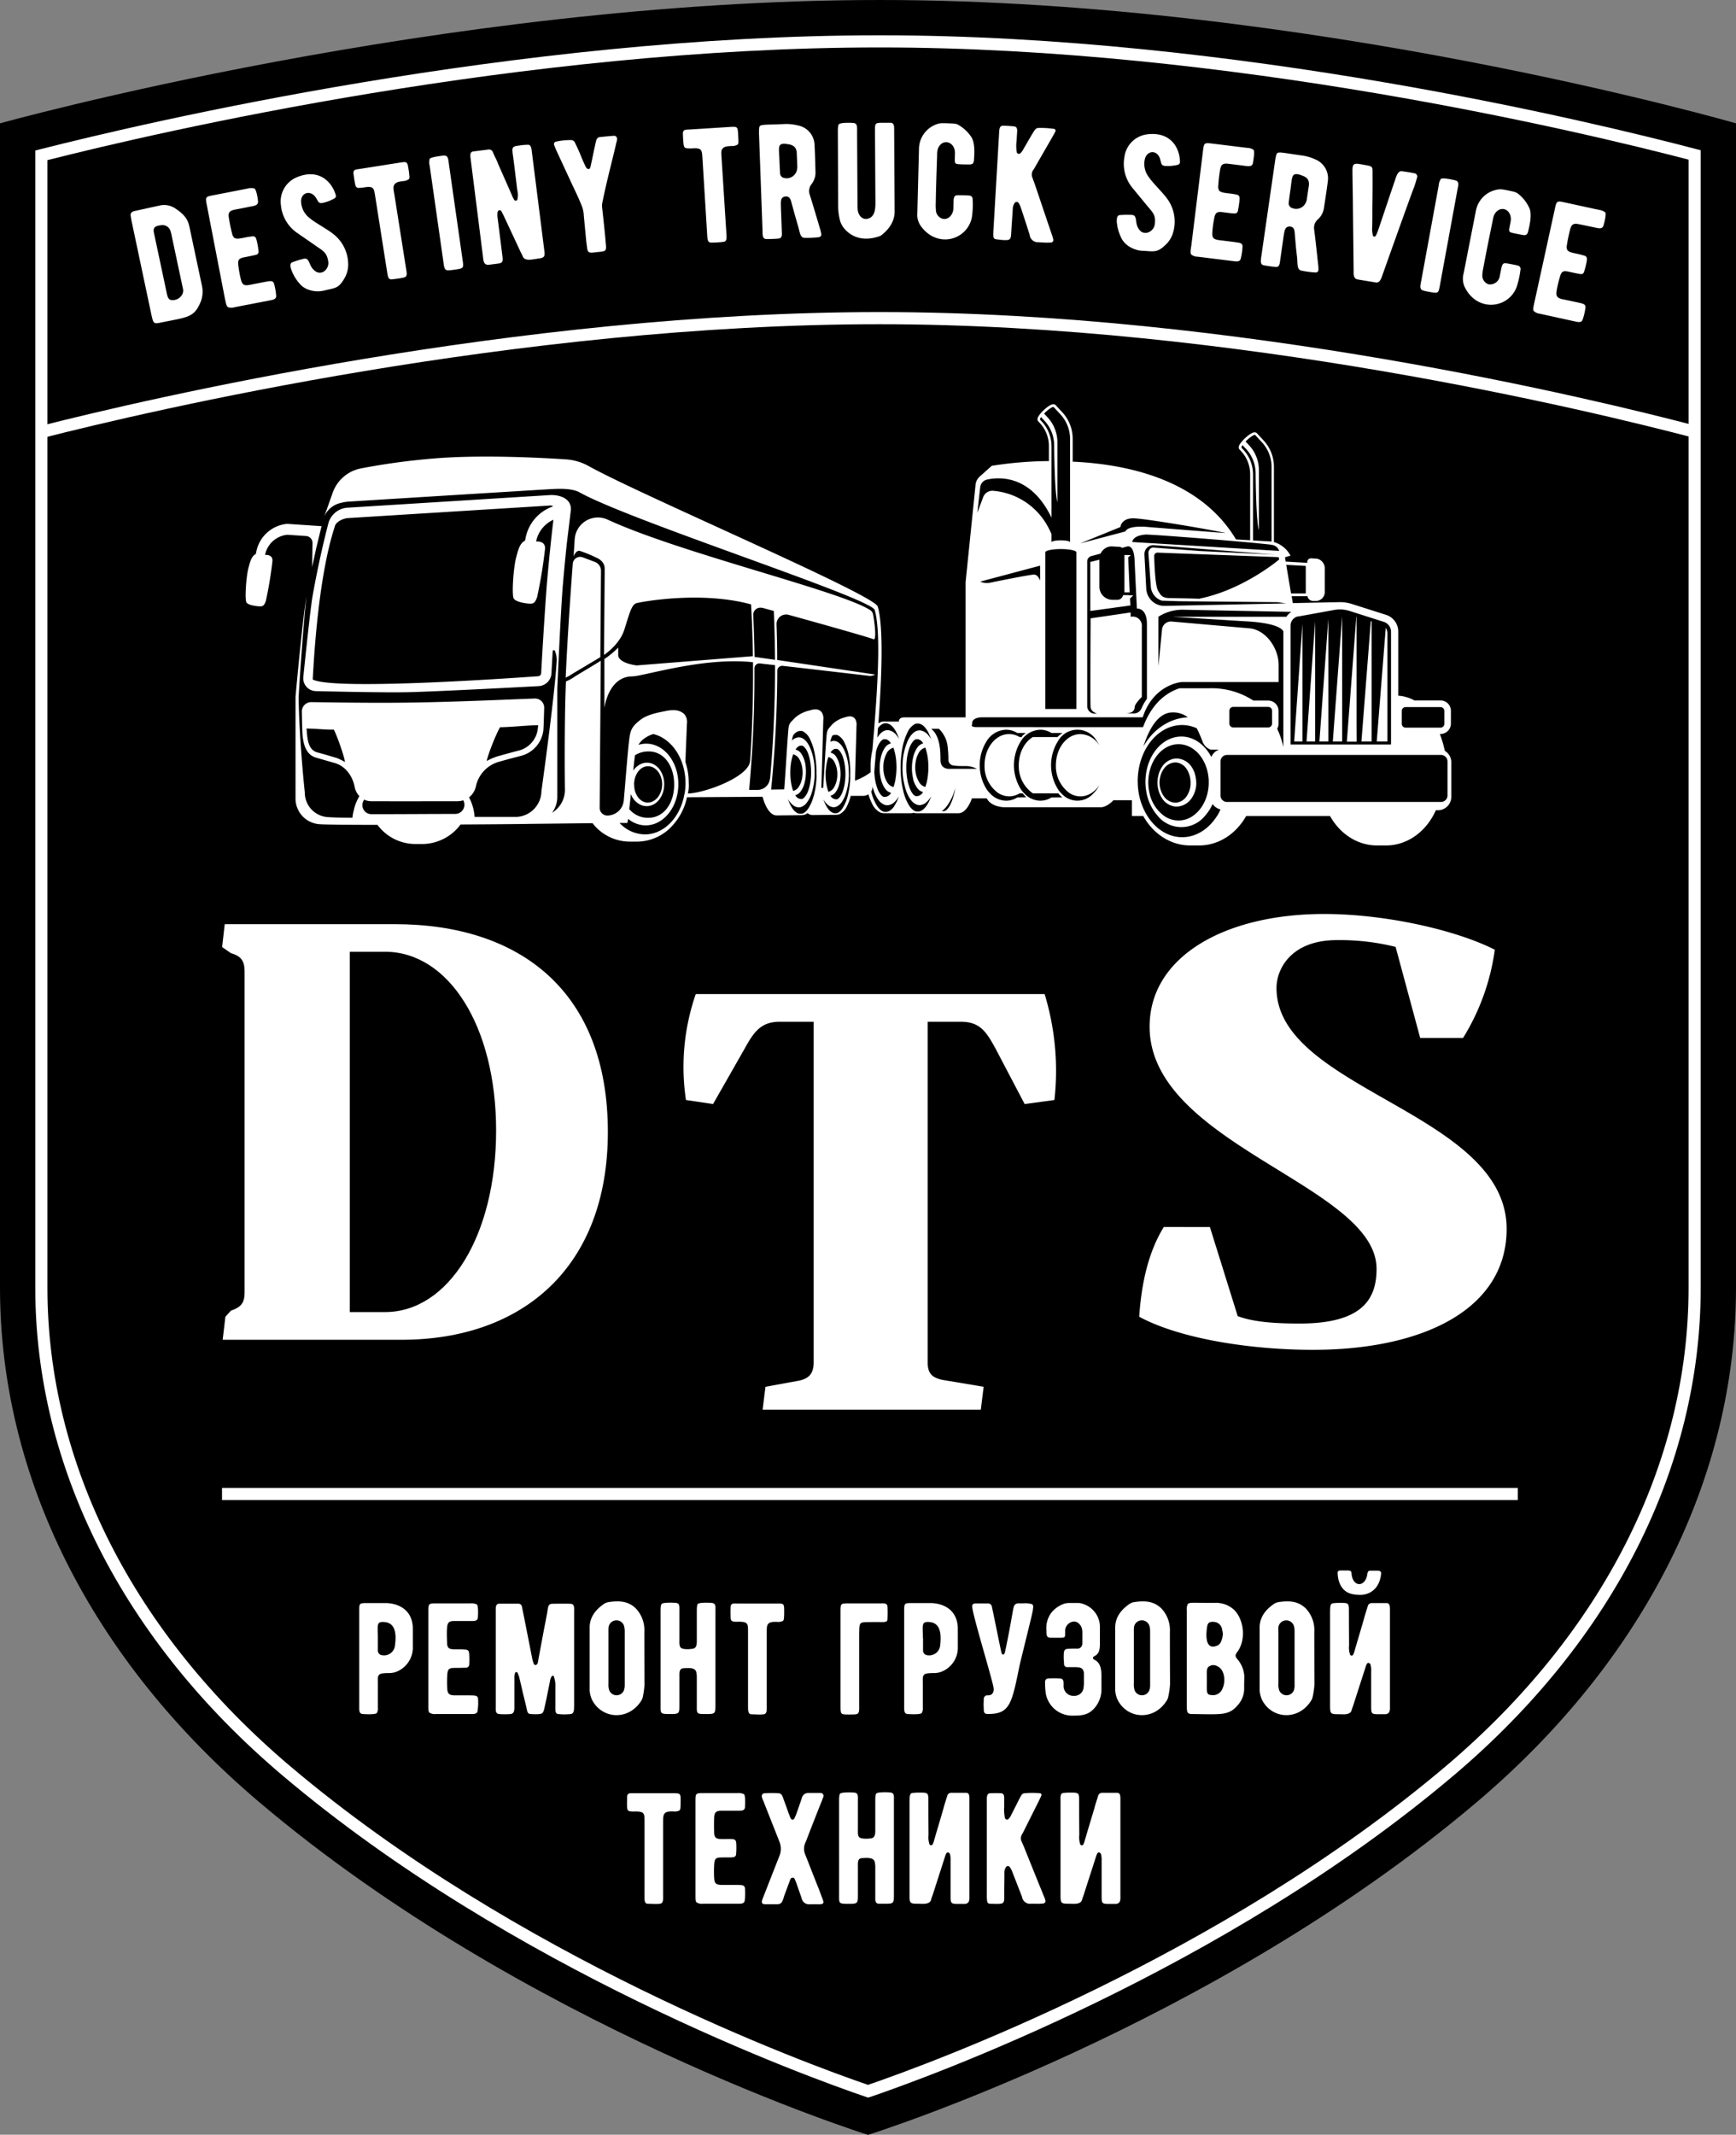 <svg id="Слой_1" data-name="Слой 1" xmlns="http://www.w3.org/2000/svg" viewBox="0 0 531.46 653.19"><rect x="0" y="0" width="531.46" height="653.19" fill="#808080" stroke="none"/><defs><style>.cls-1{fill:#fff;}</style></defs><path d="M0,37.74V394c0,57.72,27.81,113.75,79.35,157.41,81.56,69.09,186.38,101.82,186.38,101.82h0s104.82-32.73,186.38-101.82c51.54-43.66,79.35-99.69,79.35-157.41V37.74S401,0,269.42,0C135.34,0,0,37.74,0,37.74Z"/><path class="cls-1" d="M265.73,641.82l-.6-.2C247.67,635.68,157,603,86.33,543.13,37.62,501.87,10.8,448.89,10.8,394V46.06l1.4-.36c32.21-8.19,145.93-34.9,257.06-34.9h.16c109,0,218.8,26.66,249.86,34.82l1.38.36V394c0,54.93-26.82,107.91-75.53,149.17-70.67,59.87-161.34,92.54-178.8,98.49ZM14.52,49V394c0,53.82,26.36,105.78,74.21,146.33,69.41,58.79,158.28,91.18,177,97.6,18.73-6.42,107.6-38.82,177-97.6,47.85-40.55,74.21-92.51,74.21-146.33V48.85c-32.71-8.53-140.52-34.31-247.52-34.33h-.16C160.11,14.52,48.4,40.4,14.52,49Z"/><path class="cls-1" d="M13.12,134l-.92-3.61c32.21-8.19,145.93-34.9,257.06-34.9h.16c109,0,218.8,26.66,249.86,34.82l-.95,3.6c-31-8.14-140.35-34.68-248.91-34.7h-.16C158.56,99.18,45.22,125.81,13.12,134Z"/><path class="cls-1" d="M58,69.42l3.8,17.9a8.59,8.59,0,0,1-.29,4.85c-2.1,5.24-4.13,4.81-13,6.68l-.2,0a1.44,1.44,0,0,1-1-.08c-.48-.31-.6-.9-1-2.65L40.29,67.67c-.15-.73-.23-1.33-.31-1.72-.1-1.2,1-1.33,1.92-1.53,4.52-1,6.82-1.5,6.92-1.52a6.11,6.11,0,0,1,4.88.9C56.61,65.74,57.53,67.22,58,69.42Zm-5.42,2.83a8.46,8.46,0,0,0-.32-1.31,2.57,2.57,0,0,0-3.13-2c-1.88.25-2.38.81-1.94,2.61L51,89.46c.25,1.17.41,2.16,1.42,2.35,2,.29,4-1.46,3.61-3.37Z"/><path class="cls-1" d="M84.54,90.42c.13,1.2-1.06,1.33-2.09,1.53L71.83,94a3.19,3.19,0,0,1-2,0c-.52-.31-.6-1-1-2.76L63.32,62.75c-.48-2.45-.45-2.56,1.95-3l10.58-2.06a3.74,3.74,0,0,1,2.07,0c.53.35,1,2.81,1.07,3.95s-.91,1.3-2.33,1.57l-4.85.95c-1.61.36-2,.93-1.75,2.47s.58,3.29,1,4.84a2.27,2.27,0,0,0,.71,1.33c.69.42,1.76.17,3.28-.13a16.48,16.48,0,0,1,1.72-.28c1.18-.23,1.54,0,1.81,1.22a21.75,21.75,0,0,1,.55,3.09,1,1,0,0,1-.86,1.29c-.73.19-1.85.41-3.27.69-1.86.36-2.31.7-2,2.82a34.65,34.65,0,0,0,.74,4c.4,1.55.93,2,2.56,1.69l4.79-.93c1.48-.24,2.43-.57,2.8.52A19,19,0,0,1,84.54,90.42Z"/><path class="cls-1" d="M106.59,80.66a8.27,8.27,0,0,1-1.21,4.61c-1.75,3-2.75,2.82-6,3.6a8.44,8.44,0,0,1-5.06-.27,6.46,6.46,0,0,1-2.16-1.34,13.37,13.37,0,0,1-3-4.79c-.23-.72-.59-1.92.41-2.25a31.65,31.65,0,0,1,3.22-1c1-.22,1.37,0,1.85,1,0,.1.15.28.26.61a5.71,5.71,0,0,0,.73,1.29c1,1.24,2.11,1.61,3.28,1.1A3.14,3.14,0,0,0,100.49,80c-.46-2.91-1.57-3.17-4.58-5.32l-5.19-3.59A11.58,11.58,0,0,1,86,62.77a8,8,0,0,1,4.55-8.39c6.89-3.09,11,1.15,12.2,5.19a.88.88,0,0,1-.45,1.19,12.13,12.13,0,0,1-3.66,1.35,1.12,1.12,0,0,1-1.31-.58l-.72-1.19C94.94,58,92,59,92.18,61.83a6.64,6.64,0,0,0,2.75,5c1.15,1.06,5.53,3.48,7,4.69A11.84,11.84,0,0,1,106.59,80.66Z"/><path class="cls-1" d="M125.31,53.77a1.62,1.62,0,0,1-.09,1,3.24,3.24,0,0,1-1.92.65c-1,.16-2,.27-2.52,1s-.33,1.47,0,3.39l3.46,21.92c.28,1.77.61,2.88-.56,3.17s-2.5.44-3.7.58-1.27-1.06-1.51-2.54l-3.58-22.71c-.26-1.67-.36-2.31-.88-2.73s-1.57-.31-2.55-.16a5.89,5.89,0,0,1-1.14.13c-1,.11-1.38-.08-1.58-1.06s-.39-2.16-.52-3.3a1.25,1.25,0,0,1,.16-.88c.34-.41,1-.41,2.08-.59l11.82-1.86c2.32-.36,2.41-.38,2.78,1.94A20.05,20.05,0,0,1,125.31,53.77Z"/><path class="cls-1" d="M139.45,82.47a21.35,21.35,0,0,1-2.13.25c-1.34.1-1.37-1.16-1.57-2.54l-4.2-29.42a4.24,4.24,0,0,1,0-2.17c.43-.56,3.4-.88,4.35-1,1.35,0,1.31,1.07,1.55,2.75l4.17,29.22C142,82.06,141.87,82.13,139.45,82.47Z"/><path class="cls-1" d="M164.17,79.21c-1.19.15-3.42.78-4.11-.69a4,4,0,0,0-.34-.76l-.34-.66c-3.51-7.55-5.23-11.15-5.09-10.92l-.8-1.56c-.38-.55-1-.32-1.17.3a7,7,0,0,0,.07,2.15l1.35,10.74c.34,2.67.29,2.68-2.48,3l-1.73.22c-1.56,0-1.52-1.26-1.72-2.85l-3.65-28.94c-.19-1.53-.44-2.7.69-2.9l4.7-.59a1.28,1.28,0,0,1,1.37.88c.14.34.42,1,.83,1.81s.62,1.38.78,1.81c1.12,2.52,3.72,8.38,4.44,10.09a7.09,7.09,0,0,0,.39.71.56.56,0,0,0,1.08-.24,6.93,6.93,0,0,0-.1-2.75C157.46,50.7,157,47.14,157,47.34c-.3-2.43-.21-2.54,2.21-2.84a17,17,0,0,1,2.39-.2c1-.08,1.1,1.16,1.24,2.3l3.73,29.54C166.93,78.76,166.79,78.87,164.17,79.21Z"/><path class="cls-1" d="M188.69,41.86c.34.42.25,1,0,1.8-1.35,5.9-2.89,11.43-4.32,18.49a5.73,5.73,0,0,0,0,1.65c.56,5.06.91,8.48,1.05,10.32.28,2.73.28,2.73-2.4,3l-1.78.19c-.95,0-1.28-.22-1.47-1.16,0-.34-.18-1.23-.34-2.77L178.73,66a9.16,9.16,0,0,0-.68-3.14c-.67-1.64-1.26-3-2.79-6.18L170.31,46c-.26-.58-.46-1.11-.67-1.64a.75.75,0,0,1,.51-1,20.08,20.08,0,0,1,4.86-.5,1.41,1.41,0,0,1,1.1,1c.38.76.89,1.86,1.48,3.21.21.58,1,2.45,1.39,3.26.26.63.65,1.44,1.19,1.39.35,0,.53-.26.59-.67.18-.72.34-1.53.58-2.61.57-2.77.94-4.56,1.2-5.49a1.28,1.28,0,0,1,1-1c1.79-.18,3.23-.33,4.33-.39A.91.91,0,0,1,188.69,41.86Z"/><path class="cls-1" d="M226.06,43.2a1.64,1.64,0,0,1-.19,1,3.18,3.18,0,0,1-2,.48c-1,.06-2,.08-2.6.71s-.46,1.43-.34,3.37l1.41,22.14c.11,1.79.33,2.93-.86,3.1s-2.53.22-3.73.24-1.17-1.17-1.27-2.67L215.06,48.6c-.11-1.7-.15-2.34-.63-2.81s-1.53-.46-2.52-.39a6.55,6.55,0,0,1-1.15,0c-1,0-1.36-.21-1.48-1.2s-.19-2.19-.21-3.34a1.23,1.23,0,0,1,.25-.86c.37-.38,1-.32,2.12-.39l11.94-.76c2.34-.14,2.44-.15,2.59,2.19C226,42.05,226.08,42.8,226.06,43.2Z"/><path class="cls-1" d="M251.42,71.57a.82.82,0,0,1-.71,1,27.61,27.61,0,0,1-4.49.21c-1.1-.11-1.29-1.25-1.64-2.64-.18-.74-.58-2.07-1.14-4l-1.1-4c-.23-.94-.53-2.22-2-2s-1.29,1.59-1.28,3.14l.26,7c.05,1.49.29,2.63-1.1,2.73-1.15.09-2.34.14-3.54.13-1.35,0-1.19-1.2-1.25-2.85l-1.07-29.45c0-1.25,0-2,.26-2.26.43-.46,1.88-.42,4.77-.52l2.65-.1a14.17,14.17,0,0,1,4.3.44,6.22,6.22,0,0,1,5,5.61c.1,1.35.2,4.29.32,8.87a5.77,5.77,0,0,1-1.32,3.59,3.45,3.45,0,0,0-.43,3.16c.51,1.58,1.53,4.94,3.07,10.17A10.06,10.06,0,0,1,251.42,71.57Zm-7.5-24.83c-.15-1.59-.83-2.26-2.49-2.6-.35,0-.55-.08-.75-.12-2.8-.25-2.2,1.08-2.05,5.21.08,2.2.18,3.59.18,3.69a1.51,1.51,0,0,0,1.3,1.55,3.23,3.23,0,0,0,3.9-2.64c0-.3.08-.5.08-.6Z"/><path class="cls-1" d="M270.05,71.79a2.16,2.16,0,0,1-.84.5c-4.18,1.47-8.28.8-11-2.68a6.89,6.89,0,0,1-1-1.94,18.92,18.92,0,0,1-.62-4.28L256.5,40.2c0-1.2.09-2,.34-2.2.54-.5,3.39-.47,4.38-.37,1.35.09,1.16,1.24,1.17,3.08l.12,21.45c0,.74,0,1.39.07,1.94.05,1.3,1.06,3.14,2.85,2.88,2.25-.42,2.58-2.61,2.57-4.91l-.13-22c0-2.44,0-2.49,2.53-2.5.85,0,1.65,0,2.34,0,1.1.1,1,1.34,1,2.69l.14,24C274,67.18,272.68,69.68,270.05,71.79Z"/><path class="cls-1" d="M297.51,66.63c-1.54,7-10.79,9.48-15.73,2.36a6,6,0,0,1-.94-3.92l.5-19.74A8.09,8.09,0,0,1,286.78,38a4.6,4.6,0,0,1,1.71-.3c1.44,0,2.49.07,3.14.09A5.91,5.91,0,0,1,293,38a11.69,11.69,0,0,1,4.18,3.66c1.45,1.84,1.09,5.72,1,7.21-.08,1.2-.44,1.49-1.64,1.45-1,0-2,0-3.09-.08-1.39-.14-1.14-.33-1.1-3.48,0-1.89-1.25-3.22-2.65-3.26a2.35,2.35,0,0,0-1.82.8c-1,1.06-1,2.21-1,3.46-.21,5.78-.35,10.57-.41,14.46a12.28,12.28,0,0,0,.05,1.94A2.82,2.82,0,0,0,288.87,67c1.54.15,2.87-1.26,3-3.11l.07-2.74c.13-1.09.39-1.43,1.44-1.41s2.19,0,3.34.1A1.05,1.05,0,0,1,297.76,61,26.35,26.35,0,0,1,297.51,66.63Z"/><path class="cls-1" d="M321.85,74.2a16.49,16.49,0,0,1-2.55,0l-1.39-.08A2.54,2.54,0,0,1,315.23,72c0-.2-.33-1.16-.92-3-1-3.1-1.61-4.94-1.78-5.4a5.46,5.46,0,0,0-.76-1.59.72.72,0,0,0-1-.06,3.09,3.09,0,0,0-.72,2c0-.1-.09,1.54-.33,4.87l-.2,3.34c-.16,1-.47,1.27-1.42,1.31s-1.95-.11-2.89-.22-1.12-.41-1.12-1.31a14.5,14.5,0,0,1,.06-1.8l1.69-29c.09-1.54.06-2.69,1.26-2.67s2.19.08,3.33.2,1,1.2.91,2.4l-.12,2a12.07,12.07,0,0,0,.05,3.5.69.69,0,0,0,1.08.36,4.58,4.58,0,0,0,1-1.39c.33-.53.77-1.3,1.33-2.27S315.72,41.48,316,41c.66-1,1-1.84,1.86-1.84a26.77,26.77,0,0,1,4.88.29.52.52,0,0,1,.35.77c-.17.39-.45.87-.73,1.36-.72,1.3-2.56,4.44-5.39,9.37a7.76,7.76,0,0,1-.72,1.15,2.5,2.5,0,0,0-.18,2.29c.3.82.69,1.84,1.11,3.11,1.54,4.54,3.15,9.38,4.9,14.47a7.16,7.16,0,0,1,.37,1.37A.75.75,0,0,1,321.85,74.2Z"/><path class="cls-1" d="M359.23,70.81a8.28,8.28,0,0,1-2.42,4.12c-2.49,2.4-3.4,2-6.79,1.82a8.39,8.39,0,0,1-4.8-1.64,6.51,6.51,0,0,1-1.72-1.87,13.66,13.66,0,0,1-1.61-5.43c0-.75,0-2,1-2a29.6,29.6,0,0,1,3.37-.06c1,0,1.31.38,1.5,1.45,0,.1.07.31.09.66a6.2,6.2,0,0,0,.35,1.44c.66,1.47,1.6,2.12,2.86,1.94a3.12,3.12,0,0,0,2.48-2.71c.35-2.92-.65-3.47-3-6.36l-4-4.86A11.56,11.56,0,0,1,344.24,48a8,8,0,0,1,6.65-6.85c7.48-1.1,10.26,4.09,10.34,8.3a.89.89,0,0,1-.76,1,12.33,12.33,0,0,1-3.89.31,1.16,1.16,0,0,1-1.11-.91l-.36-1.34c-.93-2.75-4-2.51-4.64.23a6.62,6.62,0,0,0,1.3,5.54c.82,1.34,4.37,4.85,5.47,6.42A11.82,11.82,0,0,1,359.23,70.81Z"/><path class="cls-1" d="M379.86,79.07c-.25,1.18-1.42.93-2.46.81l-10.74-1.33a3.16,3.16,0,0,1-1.93-.64c-.4-.45-.27-1.09,0-2.92l3.55-28.8c.3-2.47.37-2.56,2.79-2.26l10.69,1.31a3.73,3.73,0,0,1,2,.6c.39.5,0,3-.2,4.09s-1.27,1-2.71.78l-4.9-.61c-1.63-.15-2.14.29-2.43,1.81-.26,1.68-.46,3.31-.55,4.91a2.28,2.28,0,0,0,.26,1.49c.53.61,1.63.7,3.16.89a17.26,17.26,0,0,1,1.73.26c1.18.15,1.44.53,1.34,1.72A23.41,23.41,0,0,1,379,64.3a1,1,0,0,1-1.23,1c-.74,0-1.88-.18-3.32-.36-1.88-.23-2.4,0-2.77,2.07a35.42,35.42,0,0,0-.54,4.05c-.1,1.6.28,2.15,1.91,2.4l4.85.6c1.48.23,2.49.2,2.49,1.36A18.87,18.87,0,0,1,379.86,79.07Z"/><path class="cls-1" d="M403.63,82.49a.8.8,0,0,1-.88.88,27.72,27.72,0,0,1-4.45-.59c-1.06-.31-1.05-1.47-1.14-2.89,0-.76-.2-2.14-.41-4.14l-.36-4.13c-.07-1-.13-2.29-1.59-2.3s-1.55,1.34-1.82,2.86l-1,7c-.22,1.48-.18,2.65-1.57,2.5-1.15-.12-2.33-.29-3.51-.51s-.95-1.4-.72-3l4.21-29.16c.18-1.23.39-2,.67-2.17.51-.38,1.92-.08,4.79.34l2.61.38a13.87,13.87,0,0,1,4.16,1.2,6.22,6.22,0,0,1,3.91,6.41c-.14,1.34-.56,4.25-1.27,8.78a5.78,5.78,0,0,1-1.94,3.3,3.41,3.41,0,0,0-1,3c.22,1.64.62,5.13,1.2,10.55A9.28,9.28,0,0,1,403.63,82.49ZM400.7,56.73c.13-1.6-.41-2.38-2-3a6,6,0,0,1-.72-.26c-2.71-.74-2.36.67-2.95,4.77-.32,2.17-.47,3.56-.48,3.65a1.52,1.52,0,0,0,1,1.76,3.23,3.23,0,0,0,4.31-1.9,5.07,5.07,0,0,0,.18-.57Z"/><path class="cls-1" d="M414.4,82.91l-.22-19.6c0-2.93-.15-9.12-.14-11a2.6,2.6,0,0,1,0-.56c.09-1.45.44-1.74,1.83-1.61,1.08.18,2.12.35,3.09.56s1.23.51,1.22,1.47c0,2.53.05,4.25-.05,11.21,0,2.83,0,5.15-.08,6.86,0,.41.09,1,.22,1.76.08.41.64.66,1,0a20.89,20.89,0,0,0,.79-2c1.2-3.54,3.93-11.73,4.89-14.5.31-.91.86-3.29,2.19-3.12,1.49.2,2.76.41,3.84.64a1,1,0,0,1,.83,1.35c-.22.72-.48,1.69-.86,2.79-.18.42-1.43,3.7-9.59,26.61-.37,1-.78,2.85-2.12,2.67l-5.6-.93C414.21,85.25,414.42,83.67,414.4,82.91Z"/><path class="cls-1" d="M437.86,89.36c-.93-.17-1.62-.3-2.1-.44-1.3-.34-.93-1.54-.68-2.91l5.36-29.23a4.14,4.14,0,0,1,.68-2.05c.58-.41,3.5.23,4.42.45,1.3.39.91,1.44.6,3.1l-5.32,29C440.37,89.77,440.27,89.8,437.86,89.36Z"/><path class="cls-1" d="M464.24,88c-2.68,6.58-12.22,7.53-15.9-.32a6.08,6.08,0,0,1-.27-4l3.8-19.38A8.09,8.09,0,0,1,458.48,58a4.81,4.81,0,0,1,1.73,0c1.43.24,2.44.49,3.08.62a5.7,5.7,0,0,1,1.27.5,11.75,11.75,0,0,1,3.52,4.31c1.11,2,.11,5.82-.23,7.28-.28,1.16-.68,1.39-1.86,1.15s-2-.35-3-.6c-1.35-.37-1.07-.52-.5-3.61.27-1.87-.7-3.39-2.07-3.66a2.37,2.37,0,0,0-1.93.48c-1.19.88-1.31,2-1.56,3.25-1.17,5.66-2.11,10.36-2.81,14.18a11.89,11.89,0,0,0-.29,1.93,2.83,2.83,0,0,0,1.87,3.16,3,3,0,0,0,3.45-2.56l.54-2.69c.31-1.06.62-1.35,1.65-1.15s2.16.38,3.28.65a1.07,1.07,0,0,1,.85,1.34A26.42,26.42,0,0,1,464.24,88Z"/><path class="cls-1" d="M484.53,97.75c-.35,1.14-1.5.79-2.52.57L471.44,96a3.29,3.29,0,0,1-1.87-.81c-.35-.49-.16-1.11.23-2.92L476,63.93c.53-2.44.6-2.52,3-2l10.52,2.29a3.87,3.87,0,0,1,1.93.78c.34.53-.24,3-.58,4.06s-1.36.83-2.77.52l-4.82-1c-1.62-.31-2.17.09-2.59,1.57-.41,1.65-.77,3.26-1,4.84a2.26,2.26,0,0,0,.13,1.51c.47.66,1.55.85,3.06,1.17a16,16,0,0,1,1.7.43c1.17.25,1.38.66,1.18,1.84A23.41,23.41,0,0,1,485,83a1,1,0,0,1-1.31.83c-.74-.11-1.86-.35-3.27-.66-1.85-.41-2.39-.27-2.95,1.81a36,36,0,0,0-.92,4c-.24,1.58.09,2.16,1.69,2.56l4.77,1c1.45.36,2.46.43,2.36,1.58A18.19,18.19,0,0,1,484.53,97.75Z"/><path class="cls-1" d="M69,402.91l1.68-1.86c2.8-1,4.2-2.06,4.2-5.57V297.21c0-3.51-1.4-4.75-4.2-5.57L68,289.78l.8-7h52.08c38.41,0,65.21,20.64,65.21,63.59,0,41.29-26,63.58-63.21,63.58H68.17Zm38.08-111.69V401.47h10.8c19.4,0,34-23.33,34-55.54,0-32-14.61-54.71-34-54.71Z"/><path class="cls-1" d="M210,336.58a68.09,68.09,0,0,1,3-32.41H319.8a80.43,80.43,0,0,1,3,32.41l-9.11,1.24-8.89-16.92c-2.82-5.17-4.77-8.26-10.63-8.26H284V416.89c0,3.51,1.52,4.75,4.77,5.37l12.36,2.07-.86,7H233.47l.87-7,10.19-1.86c3-.62,4.56-2.07,4.56-5.58V312.64H238.67c-5.85,0-8,3.3-10.84,8.46l-9.54,16.72Z"/><path class="cls-1" d="M370.4,375.45l8.51,27.26c4.37,1.65,10.44,2.27,18.94,2.27,19.2,0,23.57-7.44,23.57-16.73,0-25.6-69.48-38-69.48-74.11,0-21.47,23.08-34.48,53.45-34.48,18.94,0,40.57,5,52.23,10.94a68.89,68.89,0,0,1-9.72,27H434.78l-7.53-27.87a70.5,70.5,0,0,0-18-2.07c-13.84,0-18.46,8.67-18.46,14.66,0,31.17,70.45,38,70.45,73.7,0,24.57-25.51,37-59.28,37-18.94,0-40.57-3.31-53.2-10.12.73-11.15,3.16-20.44,7.53-27.46Z"/><path class="cls-1" d="M364.68,234.48a5.69,5.69,0,0,0-4.65-2.4,5.53,5.53,0,0,0-4.33,2.63,8.09,8.09,0,0,0-1.14,2.81,9.68,9.68,0,0,0-.23,1.92,9.44,9.44,0,0,0,.55,3.06,8.42,8.42,0,0,0,.82,1.68,5.53,5.53,0,0,0,4.33,2.63,5.69,5.69,0,0,0,4.65-2.4,8.29,8.29,0,0,0,1.54-4.27c0-.23,0-.46,0-.7a9,9,0,0,0-.24-1.92A8.07,8.07,0,0,0,364.68,234.48Zm-.26,6.15a7,7,0,0,1-1.05,2.85A4.36,4.36,0,0,1,360,245.6a4.46,4.46,0,0,1-3.66-1.89,6.13,6.13,0,0,1-.7-1.21,7.62,7.62,0,0,1-.67-3.06,7.87,7.87,0,0,1,.27-1.92,6.54,6.54,0,0,1,1.1-2.34,4.43,4.43,0,0,1,3.66-1.89,4.36,4.36,0,0,1,3.34,2.12,6.93,6.93,0,0,1,.9,2.11,7.83,7.83,0,0,1,.24,1.92A8,8,0,0,1,364.42,240.63Z"/><path class="cls-1" d="M442.32,229.74a36.24,36.24,0,0,0-1.52-5.15H441a3.19,3.19,0,0,0,3.18-3.18v-3.92a3.18,3.18,0,0,0-3.18-3.17H433a11.74,11.74,0,0,0-4.94-1.45V193.23a5.37,5.37,0,0,0-3.67-5.08l-10.48-3.33a11.83,11.83,0,0,0-3.67-.58l-14.46.3c-.06-.4-.18-1.15-.35-2.12l4.84,0a1.72,1.72,0,0,0,1.7,1.45h1.16a2.75,2.75,0,0,0,2.43-3v-6.77a3,3,0,0,0-2.43-3.16l-1.68-.1A1.15,1.15,0,0,0,400.2,172v.22l-6.59-.38c-.14-.82-.22-1.33-.22-1.33l1.7-.5-.3-.49a8.4,8.4,0,0,0-4.79-3.66v-23a11.88,11.88,0,0,0-3.19-8.12l-2-2.16a1,1,0,0,0-.72-.3c-.9,0-2.32,1.23-2.89,1.77a10.31,10.31,0,0,0-1.46,1.61c-.22.3-.88,1.22-.27,1.88l.49.52a10.32,10.32,0,0,1,2.76,7v20.24l-4.33-.25c-10.81-18.06-32.68-23-50-23.79v-7a11.88,11.88,0,0,0-3.19-8.12l-2-2.16a1,1,0,0,0-.72-.3c-.9,0-2.32,1.23-2.89,1.76a10.33,10.33,0,0,0-1.46,1.62c-.22.3-.88,1.22-.26,1.88l.48.52a10.3,10.3,0,0,1,2.76,7v4.62a116.74,116.74,0,0,0-17.49,1.45l-3.68,3.28a3.88,3.88,0,0,0-1.28,2.5l-3.05,29.81v41.38H276.93c-1.54,0-1.76.79-1.75,1.29h-4a5.06,5.06,0,0,0-.87,0,3,3,0,0,0-1.4.57c1-13.57,1.65-29.54-.2-35.78-1.09-3.66-72.74-34.17-88.46-42.95a16.57,16.57,0,0,0-7-2.07c-7.26-.48-23.64-1.34-37.46-.49a208,208,0,0,0-25.27,3.25,11.49,11.49,0,0,0-8.71,7.56l-2.84,8a7.14,7.14,0,0,1,5-4.9,14.87,14.87,0,0,1,3.31-.54h.15c9.31-.58,49.86-3.1,61.46-3.79h.25c2.47-.15,6.13-.19,8.28,1,15.71,8.77,89.27,32.33,90.36,36,1.9,6.37.94,22.59-.14,36.07l-.09,1.18-.12,1.4c-.12,1.44-.23,2.83-.35,4.17a23,23,0,0,0-.56,4.44c0,.68,0,1.36,0,2.05l0,.34-.53.4-.51.34-.52.32a20.22,20.22,0,0,1-3.21,1.51c.15-6.45.31-10.69.46-16.8a3.33,3.33,0,0,0-.45-2.14,2,2,0,0,0-1.51-.74,4.48,4.48,0,0,0-1.57.31,8.5,8.5,0,0,0-3.95,2.2c-1.33,1.55-1.55,1.57-1.72,3.76-.37,4.69-.67,10.69-1,15.59l-.55.06c.19-7.5.39-13.61.59-20.92a3.38,3.38,0,0,0-.53-2.31,2.39,2.39,0,0,0-1.74-.83,5.38,5.38,0,0,0-1.83.32,9.92,9.92,0,0,0-4.63,2.32c-1.55,1.66-1.82,1.55-2,3.91-.44,5.2-.8,12.6-1.25,17.94l-4,.06q.59-5.86,1-11.75.8-11.64.89-23.3v-1.33a1.51,1.51,0,0,1,1.67-1.48c11.21,1.28,21.44,2.48,26,3a3.3,3.3,0,0,0,2.3-.34l-30-4.46q0-5.44-.2-10.88a2.93,2.93,0,0,1,3.71-2.93c13.61,3.76,25.34,7.12,25.91,7.45,1.12.64.37-5.35-.07-7.59a2,2,0,0,0-.9-1.32c-9.18-5.91-58.05-17.37-80.39-27.69a7.12,7.12,0,0,0-10.05,6l-.34,5.29s.67-1.91,1.85-1.72a37.12,37.12,0,0,1,5.14,2.1s2.53.88,2.53,3.33c0,1.8-.21,26.42-.21,26.42s4.7-3.05,6.19-7.64,2.15-7.67,3.69-8.19c.72-.25,19.4-3.93,35.14.36q.25,4.5.4,9c.07,2.28.13,4.56.16,6.85l-35.62,2.83h0c-5.86-.87-5.61-3.09-5.61-3.09v-2.38a25.93,25.93,0,0,1-4.23,3.51v15s1.15-9.64,8.54-9.69c3.32,0,21.8-6,36.95-4.33q.08,7.66-.15,15.34-.22,7.42-.73,14.83c-.34,5-14.1,9.92-19.06,10a10.16,10.16,0,0,0,.26-3.25,19.83,19.83,0,0,0-1-6.37c.15-4.8.3-7.37.45-11.72a3.69,3.69,0,0,0-.85-3,4.56,4.56,0,0,0-2.83-1.15,10.86,10.86,0,0,0-3,.29c-2.75.53-5.67,1.16-7.64,2.72-2.6,2.06-3,3.11-3.37,6.17-.59,5.27-1.09,12.31-1.64,18.44a5.06,5.06,0,0,1-5,4.61h0a2.35,2.35,0,0,1-2.38-2.37l.34-45c-1.23.79-2.49,1.54-3.74,2.3s-2.8,1.66-4.17,2.52a13.65,13.65,0,0,1-2.75,1.52c-.11,2.73-.2,5.33-.24,7.67-.19,10.44-.14,19.52-.08,24.93A8.28,8.28,0,0,1,169,248.7a8.2,8.2,0,0,0,1.61-4.87V210.62c.05-1.09,1.06-24.16,1.72-31.84.41-4.74.83-9.05,1.23-12.79h0l.07-.56,1.16-9.57c0-3.94-4.52-4.51-6.53-4.37l-61.95,3.86a6.48,6.48,0,0,0-5.79,4.82c-1.2,4.6-3.09,12.45-4.81,22.1-.64,3.59-2.23,18.75-2.85,24.85a3.93,3.93,0,0,0,3.83,4.35c7.15.17,21.45.47,28.1.33,8-.17,31.06-1.37,40.14-1.86a4.13,4.13,0,0,0,3.89-3.91c.08-1.66.22-4,.38-6.75a.35.35,0,0,1,.68-.11,7.49,7.49,0,0,1,.56,2.69c-.46,10-4.69,40.21-4.69,40.21a8,8,0,0,1-7.59,7.89c-4.73,0-12.85,0-12.86,0a15.44,15.44,0,0,0-1.71-6,5.73,5.73,0,0,0,2.1-3.34,9.94,9.94,0,0,1,6.9-7.48c2.26-.65,4.57-1.26,6.86-1.85a9.21,9.21,0,0,0,6.89-7.79c.09-.72.17-4.22.26-6.87a2.8,2.8,0,0,0-2.9-2.89c-7.5.26-22.94,1-37.41,1.23-12.22.19-24.85-.06-31-.13a2.87,2.87,0,0,0-2.89,2.92c.06,2.62.13,6.06.19,6.74.23,3.05,1,6.41,4.15,7.32l5.82,1.68c3.22.93,5.38,4,6,7.21a5.63,5.63,0,0,0,1.47,2.9,13.76,13.76,0,0,0-1.74,4.39,14.82,14.82,0,0,0-.4,2.21c-4.4,0-6.52-.11-7.66-.2a7.52,7.52,0,0,1-6.92-7.55s-1.64-15-1.89-28.79c0-2,1.78-27.08,2.45-31.41h0c-1.3,7.5-3.18,28.64-3.4,31,0,.24,0,.48,0,.73v30.31a7.86,7.86,0,0,0,7.23,7.88c1.85.15,9,.21,17.87.22a14.45,14.45,0,0,0,11.7,5.85l2.36,0A14.73,14.73,0,0,0,141,252.28c10.44-.06,19.22-.14,21.47-.19h0l18.93-.21a14.42,14.42,0,0,0,11.39,5.64l2.5,0A14.69,14.69,0,0,0,206.39,252a18.2,18.2,0,0,0,3.92-8.05l23.14-.15c.94,3.46,2.53,5.73,4.34,5.71l7.29-.08H245a4.65,4.65,0,0,0,1.46-.18,3.39,3.39,0,0,0,.76-.45,2.36,2.36,0,0,0,1.53.59l6.91-.07h-.06a4.22,4.22,0,0,0,1.38-.17,5,5,0,0,0,2.27-2.4,14.91,14.91,0,0,0,1.19-3.23l3.88,0a2.84,2.84,0,0,0,1.54-.49,15.37,15.37,0,0,0,1.15,2.93,5.49,5.49,0,0,0,2.56,2.69,4.49,4.49,0,0,0,1.56.18h7.74a2.34,2.34,0,0,0,.74-.12,5.18,5.18,0,0,0,1.35.12h12.47c1.64,0,3.1-1.76,4.12-4.55h4.54c1.37,2.73,5.45,2.73,5.45,2.73h29.37c2.07,0,3.95-2.16,3.95-2.16h5.67v4.84H350c3,5.4,8.33,9,14.36,9h2.77c6,0,11.33-3.59,14.37-9h25.68c3,5.4,8.33,9,14.37,9h2.77c6.67,0,12.43-4.39,15.25-10.77h.63a4.1,4.1,0,0,0,4.1-4.09V233.25A4.08,4.08,0,0,0,442.32,229.74ZM167.44,178.43c-.36,4.17-1.44,21.13-1.76,27.49a1,1,0,0,1-.94,1c-1.12.06-62,4.61-69,1,1.75-33.3,6.33-45.23,6.77-46.9.36-1.38,2.52-2.38,3.94-2.49l62-3.85h.09a1.26,1.26,0,0,1,.79.26,12.78,12.78,0,0,0-8.41,9.59l-.18.9c-1.39.65-2,2.21-2.78,5.37s-1.34,11.18-.69,12.33,4.17,1.59,5.09,1.58,1.49-.25,2.09-2.07A147.45,147.45,0,0,0,166.85,168c.23-2.65-2.73-2.31-2.73-2.31a9.3,9.3,0,0,1,4.91-6.47l.39-.18C168.84,163.89,168.12,170.58,167.44,178.43Zm-14.36,44.09c3.9-.06,7.8-.56,11.69-.63l-.15,1.28a7.82,7.82,0,0,1-5.71,6.47c-2.28.56-4.59,1.24-6.86,1.86a20.6,20.6,0,0,0-3,1.32C148.83,232.65,151.19,225.93,153.08,222.52Zm-47.51,10.63A15.84,15.84,0,0,0,103,231.9c-1.94-.57-3.88-1.15-5.83-1.67-2.67-.72-3-3.66-3.23-6.09,0-.49-.07-.73-.11-1.21,2.9,0,5.48.37,8.38.33C103.82,226.57,105.81,233,105.57,233.15Zm33.81,15.9c-8.52,0-18,.09-25.67.07a2.76,2.76,0,0,1-2.37-4.19l.15-.26a4.92,4.92,0,0,0,2.06.49l3.42,0c6,.05,13.91,0,19.88,0h3.29a5.65,5.65,0,0,0,1.69-.29l0,0A2.82,2.82,0,0,1,139.38,249.05Zm20.5.91,1.35,0Zm33.24-7a7,7,0,0,0,.88,1.58,5.69,5.69,0,0,0,1.83,1.58,4.48,4.48,0,0,0,4.65-.22,5.6,5.6,0,0,0,1.63-1.66,7.72,7.72,0,0,0,1.23-4.28,7.61,7.61,0,0,0-1.23-4.26,5.47,5.47,0,0,0-1.63-1.62,4.48,4.48,0,0,0-2.28-.71,4.61,4.61,0,0,0-2.37.59,5.81,5.81,0,0,0-1.83,1.62c-.05.06-.09.13-.14.2.1-.91.19-1.81.29-2.69.07-.65.15-1.32.26-2a7.52,7.52,0,0,1,4.17-1.16c4.61-.05,7.81,4.3,7.81,10.12s-3.2,10.13-7.81,10.18a7.39,7.39,0,0,1-5.94-2.66C192.8,246.06,193,244.51,193.12,243Zm1-2.9a7.2,7.2,0,0,1,.25-1.91,6.25,6.25,0,0,1,.78-1.75,4.46,4.46,0,0,1,1.29-1.34,3.43,3.43,0,0,1,3.55-.21,4.67,4.67,0,0,1,1.49,1.28,6.13,6.13,0,0,1,.92,1.8,6.83,6.83,0,0,1,0,4.07,6.42,6.42,0,0,1-.92,1.83,4.73,4.73,0,0,1-1.49,1.3,3.61,3.61,0,0,1-1.83.44,3.52,3.52,0,0,1-1.72-.57,4.36,4.36,0,0,1-1.29-1.31,6,6,0,0,1-.78-1.73A7.18,7.18,0,0,1,194.16,240.05Zm15.41,2.88c-1.18,7-6.11,12.31-12,12.37a10.75,10.75,0,0,1-7.86-3.5l2.37,0c.11-.4.19-.8.26-1.21h0v-.05a8.41,8.41,0,0,0,5.45,2c5.47-.06,9.92-5.71,9.92-12.61s-4.45-12.45-9.92-12.39a7.62,7.62,0,0,0-2.29.36,6,6,0,0,1,1.37-1.63A9.57,9.57,0,0,1,200,224.6c5.62,1.36,9.86,7.57,9.86,15.08A19.18,19.18,0,0,1,209.57,242.93Zm23.71-57,3.65,1q.21,4.74.3,9.48c0,1.83.06,3.65.07,5.47L231,201q-.1-6.42-.4-12.81A2.17,2.17,0,0,1,233.28,186Zm2.47,52.31a3.82,3.82,0,0,1-3.73,3.45l-2.64,0q.6-6.56,1-13.12.69-12,.62-24.08v0a1.51,1.51,0,0,1,1.67-1.5l4.65.53q0,8.1-.33,16.2Q236.58,229,235.75,238.27ZM242,235a15.48,15.48,0,0,1,.82-4.2,3.07,3.07,0,0,1,2,1.71,7.52,7.52,0,0,1,.8,2.55,9.69,9.69,0,0,1-.06,3,7.12,7.12,0,0,1-.89,2.47,3,3,0,0,1-1.85,1.49,12.61,12.61,0,0,1-.56-2.11A19.08,19.08,0,0,1,242,235Zm.77-4.56L243,230l-.17.39Zm3.66,2.85a8,8,0,0,0-1-2.48,3,3,0,0,0-1.89-1.45,3.47,3.47,0,0,1,.26-.37,2.26,2.26,0,0,1,.93-.75,1.22,1.22,0,0,1,.5-.08h.13l.16,0,.09,0,0,0,.14.07.16.1.12.08a3.38,3.38,0,0,1,.55.59,6.66,6.66,0,0,1,.93,1.89,13.5,13.5,0,0,1,.61,2.66,19.42,19.42,0,0,1-.11,6.18,12.88,12.88,0,0,1-.69,2.5,5.88,5.88,0,0,1-1,1.68,2.39,2.39,0,0,1-.58.48l-.15.08-.06,0-.07,0-.17,0h-.12a2,2,0,0,1-1.7-1.17,2.72,2.72,0,0,0,1.58-1.06,7.38,7.38,0,0,0,1.25-2.66,13,13,0,0,0,.42-3.22A13.29,13.29,0,0,0,246.44,233.26ZM243,242.78c-.06-.12-.11-.25-.17-.39h0C242.84,242.53,242.89,242.66,243,242.78Zm7-5.65a27.67,27.67,0,0,1-.74,5.87c0,.17-.08.33-.13.49l-.06.14h0a12.53,12.53,0,0,1-1.54,3.63,5,5,0,0,1-1.1,1.25,3.77,3.77,0,0,1-.58.36l-.3.1-.16,0-.12,0a2.14,2.14,0,0,1-1.38-.31,4.46,4.46,0,0,1-1.31-1.32,11.17,11.17,0,0,1-1.35-2.83,6.42,6.42,0,0,0,1.41,1.74,3,3,0,0,0,1.92.79,2.68,2.68,0,0,0,.74-.13,3.8,3.8,0,0,0,1.71-1.33,9.51,9.51,0,0,0,1.36-2.58,20.22,20.22,0,0,0,1-7.52,17.59,17.59,0,0,0-1.51-7c-.67-1.39-1.91-3.1-3.68-2.83a3.34,3.34,0,0,0-1.75.94,8.82,8.82,0,0,1,.4-1.63c.1-.12.2-.25.32-.37a3.07,3.07,0,0,1,1.37-.87,2,2,0,0,1,.7-.05l.12,0,.16,0a1.75,1.75,0,0,1,.3.1,5,5,0,0,1,2.19,2.43,17.09,17.09,0,0,1,1.48,4.69A29.25,29.25,0,0,1,249.94,237.13Zm2.83-1.5a14.19,14.19,0,0,1,.78-4,2.85,2.85,0,0,1,1.88,1.61,7.07,7.07,0,0,1,.76,2.41,9,9,0,0,1-.05,2.88,7,7,0,0,1-.84,2.34,2.87,2.87,0,0,1-1.75,1.42,12.86,12.86,0,0,1-.54-2A18.43,18.43,0,0,1,252.77,235.63ZM257,234a7.64,7.64,0,0,0-.95-2.35,2.86,2.86,0,0,0-1.79-1.37,2.71,2.71,0,0,1,.24-.35,2.24,2.24,0,0,1,.88-.71,1.1,1.1,0,0,1,.48-.08h.12l.15,0,.08,0,.05,0,.14.07.15.09.11.08a3,3,0,0,1,.52.55,6.66,6.66,0,0,1,.89,1.79,14.37,14.37,0,0,1,.57,2.52,18.52,18.52,0,0,1-.1,5.85,13.25,13.25,0,0,1-.66,2.37,5.4,5.4,0,0,1-.93,1.59,2.09,2.09,0,0,1-.54.45l-.15.07-.05,0-.07,0-.16,0h-.12a1.92,1.92,0,0,1-1.6-1.1,2.7,2.7,0,0,0,1.5-1,7,7,0,0,0,1.17-2.52,12,12,0,0,0,.4-3A12.35,12.35,0,0,0,257,234Zm-3.3,9c-.06-.12-.11-.25-.16-.37h0C253.55,242.78,253.6,242.91,253.66,243Zm6.61-5.36a25.42,25.42,0,0,1-.7,5.56,13,13,0,0,1-1.61,4,5,5,0,0,1-1,1.19,3,3,0,0,1-.55.33,1.28,1.28,0,0,1-.28.1l-.15,0-.12,0a2,2,0,0,1-1.3-.3,4.22,4.22,0,0,1-1.24-1.25,10.4,10.4,0,0,1-1.27-2.67,6.19,6.19,0,0,0,1.32,1.65,2.89,2.89,0,0,0,1.82.74,2.85,2.85,0,0,0,.71-.12,3.65,3.65,0,0,0,1.62-1.26,9.32,9.32,0,0,0,1.28-2.44,19.14,19.14,0,0,0,1-7.12,16.36,16.36,0,0,0-1.43-6.63c-.63-1.32-1.8-2.94-3.48-2.69a2.67,2.67,0,0,0-.74.24,6.55,6.55,0,0,1,.64-1.9,1.59,1.59,0,0,1,.43-.16,1.76,1.76,0,0,1,.65-.05l.12,0,.15,0,.28.1a4.69,4.69,0,0,1,2.07,2.3,16,16,0,0,1,1.41,4.44A27.5,27.5,0,0,1,260.27,237.67Zm8.51-14.89a3.94,3.94,0,0,1,1.53-1.31,2,2,0,0,1,.32-.11l.17,0,.13,0a2.08,2.08,0,0,1,.75.05,3.09,3.09,0,0,1,1.47.92,7.35,7.35,0,0,1,1.29,1.92,14.17,14.17,0,0,1,.78,1.89,8.49,8.49,0,0,0-.82-1.17,4,4,0,0,0-2.36-1.5c-1.56-.22-2.73,1-3.49,2.27C268.63,224.72,268.7,223.76,268.78,222.78Zm5.32,15.8a14.61,14.61,0,0,1-.61,2.27,3.16,3.16,0,0,1-2-1.58,7.69,7.69,0,0,1-.95-2.63,10.42,10.42,0,0,1-.06-3.25,8.26,8.26,0,0,1,.86-2.74,3.33,3.33,0,0,1,2.13-1.84,16.26,16.26,0,0,1,.88,4.48A20.82,20.82,0,0,1,274.1,238.58ZM268.18,230c.08-.3.15-.6.25-.9a7.68,7.68,0,0,1,1-2,3.18,3.18,0,0,1,.59-.63l.12-.1.18-.1.15-.08.06,0,.09,0,.17,0h.14a1.46,1.46,0,0,1,.54.09,2.37,2.37,0,0,1,1,.79,3.89,3.89,0,0,1,.28.39,3.24,3.24,0,0,0-2,1.58,8.45,8.45,0,0,0-1.07,2.66,14.15,14.15,0,0,0-.38,3.49,13.62,13.62,0,0,0,.45,3.43,7.88,7.88,0,0,0,1.33,2.84,3,3,0,0,0,1.7,1.12,2.22,2.22,0,0,1-1.82,1.26h-.13l-.18,0-.08,0-.06,0-.16-.08a2.52,2.52,0,0,1-.62-.51,5.94,5.94,0,0,1-1.05-1.79,14.37,14.37,0,0,1-.74-2.66,20.15,20.15,0,0,1-.28-2.58C267.79,234.16,268,232.14,268.18,230Zm5.62,16.63a4.77,4.77,0,0,1-1.4,1.43,2.24,2.24,0,0,1-1.47.35l-.13,0-.17,0-.32-.11a3.76,3.76,0,0,1-.62-.37,5.18,5.18,0,0,1-1.18-1.33,14,14,0,0,1-1.79-4.41,2.71,2.71,0,0,0,.38-1.12c0-.15,0-.31,0-.46.14.51.29,1,.47,1.52a9.79,9.79,0,0,0,1.44,2.73,4.09,4.09,0,0,0,1.83,1.41,3.11,3.11,0,0,0,.8.13,3.27,3.27,0,0,0,2.06-.87,7,7,0,0,0,1.49-1.88A12,12,0,0,1,273.8,246.58Zm155.33-26.29v-2.8a1.18,1.18,0,0,1,1.18-1.18H441a1.18,1.18,0,0,1,1.18,1.18v3.92a1.18,1.18,0,0,1-1.18,1.18H430.31a1.18,1.18,0,0,1-1.18-1.18Zm-31.7-31.7h0l11-2a9.8,9.8,0,0,1,4.77.31l10.48,3.34a3.18,3.18,0,0,1,2.17,3v34.51H395.09V191.47A2.89,2.89,0,0,1,397.43,188.59Zm2.32-15.48v8.43l-4.51,0c-.45-2.69-1.08-6.41-1.47-8.76Zm-6,11.47-37.18.76a5.56,5.56,0,0,1-5.66-5.26l-.55-10.44a2.74,2.74,0,0,1,2.95-2.88l37.15,2.9L367.3,168.6c-7.37-.56-13.71-1-14.23-1.06-1.29,0-1.51,1.51-1.51,1.51l.78,10.75a4.91,4.91,0,0,0,3.36,4l5.47.17,9,.08,20.9.2Zm-47.62,4.17v-1.4l-12.26,1.8v1.34s-.14,24.3,0,25.82,2,2,2,2h-.72a2.3,2.3,0,0,1-2.31-2.31V171.8a1.69,1.69,0,0,1,1.26-1.65l2.85-.76a3.7,3.7,0,0,1,3.65-2.19l2.17.13a1.13,1.13,0,0,1,.71.31l1.65-.44s2-.68,2.21,4.19.71,14.82.71,14.82,3.07-.33,3.07,4.74v22.88a14.43,14.43,0,0,0-1.7,3,2.48,2.48,0,0,1-2.27,1.47h-2.77c2.47,0,2.94-1,3-2s2.18-3.06,2.18-3.06V191.76A2.8,2.8,0,0,0,346.09,188.75Zm21.21-5.59c-2.39-.08-5.47-.15-9.42-.22-2.49,0-2.8-1.43-3.25-2-1-1.21-1.26-8.11-1.32-10.83a1,1,0,0,1,1.08-1.06l37,1.37.2.7S380.86,180.36,367.3,183.16Zm13.25-45.65-.49-.53c-.1-.11,0-.41.3-.81l1,1.07a11.09,11.09,0,0,1,3,7.57s.08,14.35,1,17.35V143.83a11.15,11.15,0,0,0-3-7.58l-1.08-1.15q.23-.24.48-.48c1.15-1.06,2.26-1.73,2.48-1.5l2,2.16a11.09,11.09,0,0,1,3,7.57V165.7l-5.68-.33V145.08A11.13,11.13,0,0,0,380.55,137.51Zm8.5,29.14a2.72,2.72,0,0,1,2.52,1.87l-45-2.72c.43-2.31,4.49-2.29,4.49-2.29l3.76.22C362,164.27,380.76,165.72,389.05,166.65Zm-50.7-3.56,4.6-1.87s.26-2.93,4.47-2.66,21,3.07,27.77,4.47c.53.11-23.63-1.81-23.63-1.81s-6.12-.72-7.07,1.34h0l-13.82,3.65ZM329.53,169v47.93H320V169c0-.54,2.14-1,4.77-1S329.53,168.46,329.53,169Zm-29.45-19.92a2.71,2.71,0,0,1,2.14-2.35c3.87-.83,12.71-1.2,18.89,10.11.27.5.54,1,.8,1.58V136.54a11.15,11.15,0,0,0-3-7.58l-.49-.52c-.1-.11,0-.42.3-.82l1,1.08a11.11,11.11,0,0,1,3,7.57s0,2.11.08,4.88c.11,4.45.35,10.62.91,12.47V135.29a11.16,11.16,0,0,0-3-7.58l-1.08-1.16.48-.47c1.15-1.07,2.26-1.74,2.48-1.5l2,2.15a11.11,11.11,0,0,1,3,7.58v31.61c0-.32-1.27-.58-2.84-.58s-2.84.26-2.84.58v-2.5c-.19-.45-.45-1-.8-1.67A21,21,0,0,0,304,150.17a3,3,0,0,0-3,1.92l-1.8,4.81Zm18.34,24v4.57c-.45-1.14-1.11-1.94-2.08-1.83-2.31.26-9.95,1.8-13.24,2.48a4.83,4.83,0,0,1-3-.34Zm-34.78,73.45a4.81,4.81,0,0,1-1.41,1.43,2.23,2.23,0,0,1-1.46.35l-.14,0-.17,0-.31-.11a3.86,3.86,0,0,1-.63-.37,5.37,5.37,0,0,1-1.18-1.33,14.41,14.41,0,0,1-1.82-4.53,28.78,28.78,0,0,1-.79-6.27,31.42,31.42,0,0,1,.48-6.57,18.54,18.54,0,0,1,1.59-5,5.41,5.41,0,0,1,2.35-2.62,1.58,1.58,0,0,1,.31-.11l.17,0,.14,0a2,2,0,0,1,.74.05,3.09,3.09,0,0,1,1.47.92,7.64,7.64,0,0,1,1.3,1.92,15.58,15.58,0,0,1,.77,1.89,9.38,9.38,0,0,0-.81-1.17,4,4,0,0,0-2.36-1.5c-1.9-.27-3.22,1.58-3.94,3.07a19,19,0,0,0-1.62,7.51,21.54,21.54,0,0,0,1.13,8,9.82,9.82,0,0,0,1.45,2.73,4,4,0,0,0,1.83,1.41,3,3,0,0,0,.79.13,3.25,3.25,0,0,0,2.06-.87,7,7,0,0,0,1.5-1.88A12.29,12.29,0,0,1,283.64,246.58Zm-4.1-8.15a7.9,7.9,0,0,0,1.34,2.84,3,3,0,0,0,1.69,1.12,2.2,2.2,0,0,1-1.82,1.26h-.13l-.18,0-.07,0-.06,0-.17-.08a2.47,2.47,0,0,1-.61-.51,5.74,5.74,0,0,1-1-1.79,13.66,13.66,0,0,1-.75-2.66,21.24,21.24,0,0,1-.12-6.61,15.32,15.32,0,0,1,.66-2.85,7.65,7.65,0,0,1,1-2,3.9,3.9,0,0,1,.59-.63l.13-.1.17-.1a.8.8,0,0,1,.16-.08l.05,0,.09,0,.17,0h.14a1.39,1.39,0,0,1,.54.09,2.31,2.31,0,0,1,1,.79,3.89,3.89,0,0,1,.28.39,3.25,3.25,0,0,0-2,1.58,8.47,8.47,0,0,0-1.08,2.66,14.62,14.62,0,0,0,.07,6.92Zm1.81.84a7.49,7.49,0,0,1-1-2.63,9.85,9.85,0,0,1-.06-3.25,8,8,0,0,1,.85-2.74,3.32,3.32,0,0,1,2.14-1.84,16.64,16.64,0,0,1,.88,4.48,21.3,21.3,0,0,1-.28,5.29,13.57,13.57,0,0,1-.61,2.27A3.14,3.14,0,0,1,281.35,239.27Zm10.85,3.23c-.14.59-.29,1.18-.47,1.75a14,14,0,0,1-.64,1.67c-.11.24-.23.47-.36.7a5.15,5.15,0,0,1-.37.58,4.63,4.63,0,0,1-.4.48l-.09.09h0l-.06.06-.21.17-.22.13,0,0-.05,0-.12.05-.22.07h-.7l.32-.23a8.49,8.49,0,0,0,1.68-1.93,16.13,16.13,0,0,0,1.53-2.95c.1-.24.17-.5.25-.74.15-.42.31-.83.43-1.25C292.38,241.67,292.29,242.08,292.2,242.5Zm6.83-7.21h-8s-3.11.46-3.11-2.67c0-2.53-.11-5.78-1.58-8.15A6.48,6.48,0,0,0,285.1,223l0,0h2.34a8.89,8.89,0,0,1,2.71,5.92,29,29,0,0,1,.19,3.76,1.81,1.81,0,0,0,1.27,1.5,15.44,15.44,0,0,0,2.78.21h1.26a7.69,7.69,0,0,1,3.42.85l.22.1ZM311.45,244a6.4,6.4,0,0,1-3.45,1,6.75,6.75,0,0,1-4.74-2.06l-.42-.43a10.23,10.23,0,0,1-.7-.87,13.83,13.83,0,0,1,0-15,7.21,7.21,0,0,1,5.86-3.35,6.4,6.4,0,0,1,3.45,1h2.6l-.18.13a8.34,8.34,0,0,0-1.08.93l.16.17h-.82a6.1,6.1,0,0,0-6.41,0c-2.54,1.52-4.31,4.81-4.31,8.62a10.09,10.09,0,0,0,4,8.38l.33.24.38.19a6.13,6.13,0,0,0,2.83.72,6.19,6.19,0,0,0,2.83-.72l.37-.19h.95l.15.19a9.63,9.63,0,0,0,.95,1Zm10.47,0a6.45,6.45,0,0,1-3.44,1,6.77,6.77,0,0,1-4.75-2.06l-.42-.43a10.15,10.15,0,0,1-.69-.87,13.83,13.83,0,0,1,0-15,7.21,7.21,0,0,1,5.86-3.35,6.37,6.37,0,0,1,3.44,1h3.4a6.72,6.72,0,0,0-1.58,1.23H316.2c-2.55,1.52-4.31,4.81-4.31,8.62a10.09,10.09,0,0,0,4,8.38,4.15,4.15,0,0,0,.34.24H324a1.54,1.54,0,0,0,.17.19,5.58,5.58,0,0,0,.75.78l.3.26Zm5.28-1.47a7.74,7.74,0,0,0,.73.43,6,6,0,0,0,5.68,0,7.74,7.74,0,0,0,.73-.43,8.34,8.34,0,0,0,2.23-2.31A9.67,9.67,0,0,1,335,242.5l-.42.43a6.49,6.49,0,0,1-9.49,0l-.42-.43a10.15,10.15,0,0,1-.69-.87,13.83,13.83,0,0,1,0-15,6.8,6.8,0,0,1,11.72,0,10.4,10.4,0,0,1,.85,1.45,7,7,0,0,0-5.79-3.46c-4.15,0-7.51,4.26-7.51,9.53A10.13,10.13,0,0,0,327.2,242.5Zm-28.15-20.05c-1.78,0-1.55-.55-1.55-.55h0a1.37,1.37,0,0,0,.12-.62c0-1.81,2.81-1.82,2.81-1.82h49.4c3.34-10.22,11.95-10.8,11.95-10.8h29.66l0-5.27c0-5.1-3.93-10.76-9-11.17l-23.75-2.07a2.73,2.73,0,0,0-2.95,2.45l-1.1,11.18v-15.1a13.61,13.61,0,0,1,7.7-2.14l33,.65a5,5,0,0,0-1.51,1.5H359l23,1.43c8.08.5,10.31,2,10.89,3V228.6A25.44,25.44,0,0,0,391,223a3.12,3.12,0,0,0,.42-1.55v-3.92a3.18,3.18,0,0,0-3.18-3.17h-4.54a23.37,23.37,0,0,0-13.46-3.76h-9.14c-5.82,1.92-9.21,6.65-11.17,11.89Zm90.38-5v3.92a1.18,1.18,0,0,1-1.18,1.18H377.54a1.18,1.18,0,0,1-1.18-1.18v-3.92a1.18,1.18,0,0,1,1.18-1.18h10.71A1.18,1.18,0,0,1,389.43,217.49Zm-25.71,2c-5.75.26-10.75,3.75-13.68,8.94,1.73-5.45,4.54-10.44,9-10.44A7.44,7.44,0,0,1,363.72,219.54Zm8.92,30.1c-2.5,4-6.37,6.59-10.72,6.59s-8.22-2.58-10.71-6.59a19.39,19.39,0,0,1-2.64-7.14,22.68,22.68,0,0,1-.27-3.43c0-.52,0-1,.06-1.55.62-8.75,6.45-15.62,13.56-15.62a11.09,11.09,0,0,1,4.46,1,43.38,43.38,0,0,1,1.8,4.13,4,4,0,0,0,2.47,2.4h2.52a.08.08,0,0,1,0,0,4.09,4.09,0,0,0-2.33,2.25c-2-3.76-5.34-6.25-9.18-6.25-5.6,0-10.21,5.27-10.9,12.09a17,17,0,0,0-.1,1.76,17.85,17.85,0,0,0,.31,3.22,14.8,14.8,0,0,0,3.4,7.14,9.33,9.33,0,0,0,14.57,0,13.73,13.73,0,0,0,2.29-3.57,4.09,4.09,0,0,0,2.41,1.66A18.21,18.21,0,0,1,372.64,249.64Zm-2.59-10.2c0,4.39-1.92,8.21-4.76,10.2a7.6,7.6,0,0,1-9,0,11.66,11.66,0,0,1-4.43-7.14,14.56,14.56,0,0,1-.33-3.06,15.22,15.22,0,0,1,.14-1.92c.73-5.53,4.53-9.75,9.13-9.75s8.4,4.22,9.12,9.75a14.18,14.18,0,0,1,.13,1.6C370,239.23,370.05,239.33,370.05,239.44Zm73.09,4a2,2,0,0,1-1.95,2h-65.6a1.9,1.9,0,0,1-.95-.26,2,2,0,0,1-1-1.7V233a2,2,0,0,1,1.95-2h65.6a2,2,0,0,1,1.95,2Z"/><path class="cls-1" d="M345.64,182.1H343.8a1.73,1.73,0,0,1-1.72,1.43h-1.51a4,4,0,0,1-4-3.92v-8.36l-2.78.69v15l12.26-1.68c0-.54-.07-1.26-.11-2.1l1-1h-1.35Z"/><path class="cls-1" d="M345.43,171.46c0-.3,0-.56-.05-.79a.84.84,0,0,0,0-.12c.15-.15.65-.52.78-.68l-.95-.05-.48,0-.5,0v11.43h1.61C345.72,178,345.53,174,345.43,171.46Z"/><path class="cls-1" d="M424.73,226.62V193.54a3.83,3.83,0,0,0-.49-1.46l-1.77,22.22-.41,5.2-.09,1.17-.5,6.22h3.26Z"/><path class="cls-1" d="M419.91,219.6V190.16l-.25-.08-2.34,30.06-.53,6.75h3.12Z"/><path class="cls-1" d="M415.3,220.89V188.75l-.08,0-2.56,33.69-.34,4.48h3Z"/><polygon class="cls-1" points="410.89 226.89 410.89 223.82 410.89 188.52 408.03 226.89 408.22 226.89 410.89 226.89"/><polygon class="cls-1" points="406.66 226.89 406.66 189.33 403.94 226.64 403.92 226.89 403.98 226.89 406.66 226.89"/><polygon class="cls-1" points="402.61 218.85 402.61 190.1 401.16 210.38 399.98 226.89 402.61 226.89 402.61 218.85"/><polygon class="cls-1" points="398.72 196.11 398.72 190.85 398.46 194.58 396.2 226.89 398.72 226.89 398.72 196.11"/><path class="cls-1" d="M95.67,166.12l-.12,7.4h0l1.26-5.79h0L98.44,161h0l-10.52-.71a10.6,10.6,0,0,0-9.45,8.49l-.15.74c-1.15.54-1.65,1.84-2.31,4.47s-1.11,9.37-.57,10.32,3.46,1.23,4.23,1.22,1.23-.2,1.73-1.71a119.51,119.51,0,0,0,2-12.11c.19-2.19-2.26-1.91-2.26-1.91a7.72,7.72,0,0,1,4.07-5.37,7.61,7.61,0,0,1,2.79-.8l5.64.38A2.11,2.11,0,0,1,95.67,166.12Z"/><path class="cls-1" d="M173.9,207c.59-.34,1.16-.72,1.74-1.07,1.39-.83,2.79-1.64,4.17-2.48s2.62-1.53,3.9-2.34l.08-.05.2-26.37a2.91,2.91,0,0,0-1.89-2.76l-3.69-1.39a2.28,2.28,0,0,0-3.07,2c-.48,6.45-1.61,22-2.16,34.87C173.42,207.21,173.66,207.09,173.9,207Z"/><path class="cls-1" d="M209.51,242.93Z"/><path class="cls-1" d="M126.39,501.25v3.24a8,8,0,0,1-5.22,7.11,6.75,6.75,0,0,1-2,.33,16.11,16.11,0,0,0-2.08.1c-1.64.2-1.4,1.35-1.4,2.9v7.6a2.65,2.65,0,0,1-.34,1.64c-.43.44-2.8.39-4.3.29-1.16-.09-1.07-1.16-1.07-2.32V492.93c0-2.38,0-2.42,2.47-2.42H118c2.91,0,7.89,1.26,8.37,7.11C126.39,497.76,126.39,499,126.39,501.25Zm-8.71-4.94c-2.56-.19-2,.92-2,4.94h0v3.82a1.42,1.42,0,0,0,1.35,1.4,3.35,3.35,0,0,0,3.87-2.85C121.36,500.32,121.26,496.6,117.68,496.31Z"/><path class="cls-1" d="M146.22,523.4c-.09,1.16-1.25,1.06-2.27,1.06h-10.5a3.14,3.14,0,0,1-1.93-.38c-.44-.39-.39-1-.39-2.81V493.12c0-2.42.05-2.52,2.42-2.52H144a3.72,3.72,0,0,1,2,.34c.44.44.39,2.86.29,4s-1.11,1.07-2.51,1.06H139c-1.6,0-2,.53-2.13,2s-.05,3.24,0,4.79a2.23,2.23,0,0,0,.43,1.41c.58.53,1.65.48,3.15.48a14.66,14.66,0,0,1,1.69.05c1.16,0,1.45.33,1.5,1.5a20.55,20.55,0,0,1,0,3,1,1,0,0,1-1.06,1.07c-.73,0-1.84.05-3.24.05-1.84,0-2.33.24-2.42,2.32a33.81,33.81,0,0,0,0,4c.1,1.55.53,2,2.13,2.08h4.74c1.45.06,2.42-.09,2.56,1A17.52,17.52,0,0,1,146.22,523.4Z"/><path class="cls-1" d="M174.71,524.46a16.27,16.27,0,0,1-3.82,0c-1-.09-.87-1.21-.87-2.42v-6.28a7.56,7.56,0,0,0-.48-2.81.26.26,0,0,0-.29-.19.42.42,0,0,0-.34.14,3.69,3.69,0,0,0-.53,1.45l-1,5c-.34,1.65-.63,2.86-.82,3.73a2.59,2.59,0,0,1-.53,1.11c-.39.34-1.89.39-3.24.29-1,0-1.26-.29-1.45-1.21-.29-1.26-1-4.3-1.21-5-.49-2.22-.92-4-1.21-5.22a11.32,11.32,0,0,0-.49-1.21.4.4,0,0,0-.72,0,4.19,4.19,0,0,0-.24,1.69v8.22c0,1.36.09,2.52-1.12,2.71a21.4,21.4,0,0,1-3.58,0c-1.16-.14-1-1.16-1-2.76V493.36c0-1.4-.15-2.6,1.06-2.66h5.9a1.09,1.09,0,0,1,1.07,1c.22,1.11.45,2.22.68,3.33q1.25,6.38,2.51,12.73a13,13,0,0,0,.39,1.25c.19.58.87.68,1.21-.09a.77.77,0,0,0,.09-.39l1.17-6.29c.48-2.56.87-4.69,1.2-6.24.1-.52.2-1.21.39-2.08.39-2.18.24-3.19,1.69-3.19q3.27-.07,5.52,0c1.3.05,1.11,1.21,1.11,2.61v28.4C175.73,523.06,175.83,524.31,174.71,524.46Z"/><path class="cls-1" d="M196.82,519.09a3.44,3.44,0,0,1-.48,1.26c-3.82,6.14-11.85,5.75-15-.05a7.86,7.86,0,0,1-.82-3.87V498.29c-.1-2.85,1.26-5.27,4.06-7.3a3.75,3.75,0,0,1,1.74-.77c3.83-.58,6.25-.05,8.28,1.88a9.61,9.61,0,0,1,2.66,7.21q0,8,.05,16A24.52,24.52,0,0,1,196.82,519.09Zm-5.56-3.62V499.12a6,6,0,0,0-.24-1.7,2.43,2.43,0,0,0-4.69.39,11.52,11.52,0,0,0-.05,1.55v15.77a5.58,5.58,0,0,0,.24,2.08,2.42,2.42,0,0,0,4.45.09A4.76,4.76,0,0,0,191.26,515.47Z"/><path class="cls-1" d="M216.27,524.46c-.82,0-1.45,0-1.89-.05-1.21-.09-1.06-1.16-1.06-2.46,0-2.81,0-5.61,0-8.42a7.59,7.59,0,0,0-.19-2c-.39-1.36-2.47-1.16-3.87-1.07s-1.26,1.36-1.26,2.71V522c0,2.26-.19,2.46-2.56,2.46-1.65,0-2.47,0-2.86-.34s-.34-1-.34-2.75V492.88c0-1.21.1-1.89.34-2.13.49-.44,3.39-.39,4.31-.29,1.3.09,1.11,1.21,1.11,2.66v8c0,1.55-.1,2.52.43,3.05s2.28.53,3.54.33c1.45-.14,1.35-1.64,1.35-3v-4.31c0-1.88,0-3.34,0-4.3,0-1.21.1-1.89.34-2.13.43-.44,3.33-.39,4.25-.29,1.31.1,1.12,1.21,1.12,2.47V521.8C219,524.36,218.88,524.46,216.27,524.46Z"/><path class="cls-1" d="M240,495a1.54,1.54,0,0,1-.24.92,3.09,3.09,0,0,1-1.94.33c-1,0-2,0-2.56.54s-.53,1.35-.53,3.24v21.52c0,1.74.14,2.86-1,3s-2.46,0-3.62,0S229,523.25,229,521.8V499.5c0-1.64,0-2.27-.43-2.75s-1.46-.53-2.42-.54a6.41,6.41,0,0,1-1.12,0c-1-.05-1.3-.29-1.35-1.26s-.05-2.13,0-3.24a1.18,1.18,0,0,1,.29-.82c.39-.34,1-.24,2.08-.25H237.7c2.27,0,2.37,0,2.37,2.28C240.07,493.85,240.07,494.57,240,495Z"/><path class="cls-1" d="M268,496.31c-4.16.1-4.74-.34-4.93,1.74,0,.34-.05,1-.05,1.94v21.57c0,1.84.19,2.9-1.16,3-.49.05-1.16.05-2.13.05-2.37,0-2.42-.1-2.42-2.47V492.88c0-2.18.1-2.27,2.27-2.28h9.92c1.06,0,2.18-.19,2.22,1.12.05,1.15.05,2.27,0,3.43C271.71,496.55,271.17,496.31,268,496.31Z"/><path class="cls-1" d="M293.23,501.25v3.24A7.92,7.92,0,0,1,288,511.6a6.68,6.68,0,0,1-2,.33,15.85,15.85,0,0,0-2.08.1c-1.65.2-1.41,1.35-1.41,2.9v7.6a2.65,2.65,0,0,1-.34,1.64c-.43.44-2.8.39-4.3.29-1.16-.09-1.06-1.16-1.06-2.32V492.93c0-2.38,0-2.42,2.46-2.42h5.57c2.9,0,7.88,1.26,8.36,7.11C293.23,497.76,293.23,499,293.23,501.25Zm-8.7-4.94c-2.57-.19-2,.92-2,4.94h.05v3.82a1.43,1.43,0,0,0,1.36,1.4,3.36,3.36,0,0,0,3.87-2.85C288.2,500.32,288.1,496.6,284.53,496.31Z"/><path class="cls-1" d="M316.26,492.05a6.84,6.84,0,0,1-.24,1.46c0,.38-1.94,8-3.87,16-2.42,11.94-3,14.94-9.68,14.94-1,0-1.26-.33-1.3-1.3,0-.54-.05-1.07-.05-1.6s.05-1.11.05-1.64a1.18,1.18,0,0,1,.29-.83c.38-.33.48-.34,1.11-.34,1.06,0,1.64-.72,1.64-1.93,0-1.55-4.83-17.12-6.33-23.7a11.09,11.09,0,0,1-.24-1.5c-.05-.58.14-.92,1-1,.49,0,1.07,0,1.7,0s1.3,0,2.08,0a1.2,1.2,0,0,1,1.25,1.07c.49,2.22,2.66,13,2.91,14,.09.44.33.59.53.58s.38-.14.53-.67c.24-1,1.26-5.85,2.32-12,.29-1.59.39-2.27.82-2.66a1.57,1.57,0,0,1,1-.34h1.55a7.15,7.15,0,0,1,2.71.29A1.31,1.31,0,0,1,316.26,492.05Z"/><path class="cls-1" d="M337.2,512.76v4.5a8.8,8.8,0,0,1-1.59,4.69c-2,2.75-4.07,3-7.06,3a8.22,8.22,0,0,1-8.37-6.63,21.43,21.43,0,0,1-.24-3.63,1,1,0,0,1,1.06-1.11c.58-.05,1.11-.05,1.64-.05a16,16,0,0,1,1.6.05c1,0,1.36.34,1.36,1.4v.82a3,3,0,0,0,3.14,3.1,2.81,2.81,0,0,0,3-2.66,11.36,11.36,0,0,0,.1-1.89V512c-.15-1.69-1.17-1.89-2.86-1.88-.34,0-1.45,0-2.18,0s-1.06-.39-1.06-1.07-.1-1.21-.1-1.79c0-2.17.05-2.76,1.55-2.75a22.38,22.38,0,0,1,2.27-.05c.92,0,1-.05,1.5-.49a1.9,1.9,0,0,0,.39-1v-2.61c0-1.22.1-2.33-.87-3.39a2.29,2.29,0,0,0-1.74-.82,2.92,2.92,0,0,0-2.66,3.09c-.05,1.6.19,1.79-1.16,1.89-.49,0-1,0-1.5,0s-1,0-1.5,0c-1.16,0-1.5-.29-1.55-1.45,0-.43-.05-.92-.05-1.45a7.86,7.86,0,0,1,1.41-4.6,8.66,8.66,0,0,1,4-2.9,5.52,5.52,0,0,1,1.31-.24c.63,0,1.64,0,3.05,0a4.37,4.37,0,0,1,1.64.34,7.4,7.4,0,0,1,5,6.87v5.46c0,3.92-2.13,3.24-2.13,4.16S337.2,507.54,337.2,512.76Z"/><path class="cls-1" d="M357.67,519.09a3.47,3.47,0,0,1-.49,1.26c-3.82,6.14-11.85,5.75-14.94-.05a7.86,7.86,0,0,1-.83-3.87V498.29c-.09-2.85,1.26-5.27,4.07-7.3a3.7,3.7,0,0,1,1.74-.77c3.82-.58,6.24-.05,8.27,1.88a9.61,9.61,0,0,1,2.66,7.21q0,8,.05,16A25.35,25.35,0,0,1,357.67,519.09Zm-5.57-3.62V499.12a5.61,5.61,0,0,0-.24-1.7,2.43,2.43,0,0,0-4.69.39,11.52,11.52,0,0,0-.05,1.55v15.77a5.58,5.58,0,0,0,.24,2.08,2.42,2.42,0,0,0,4.45.09A4.58,4.58,0,0,0,352.1,515.47Z"/><path class="cls-1" d="M380.89,516.48a7.51,7.51,0,0,1-1.89,5.18c-2.81,3.34-5,2.9-14.17,2.8a1.58,1.58,0,0,1-1.16-.38c-.34-.39-.34-1.12-.34-2.71V492.88a4,4,0,0,1,.29-2.08c.48-.49,1.55-.39,5.22-.34,1.26,0,2.27,0,3.05,0a8.1,8.1,0,0,1,5.66,1.89c3.14,2.7,4.16,9.24,1.21,13.15-.68.92-.68,1.31.09,2.23a8.64,8.64,0,0,1,2.08,6.14C380.89,514.45,380.89,515.37,380.89,516.48Zm-8.61-12.82a2.28,2.28,0,0,0,1.35-1,6.23,6.23,0,0,0,.73-2.95c-.1-.49-.2-1-.29-1.45a2.69,2.69,0,0,0-2.52-2c-1.26-.09-1.84.29-2,1.5C369.18,500.08,368.89,504.78,372.28,503.66Zm2.08,8c-.54-1.49-2.42-2.61-3.78-2s-1.11,1.31-1.11,4.6c0,3.58-.24,4.3,1.45,4.4a3.07,3.07,0,0,0,3.1-1.5A6.49,6.49,0,0,0,374.36,511.64Z"/><path class="cls-1" d="M401.88,519.09a3.44,3.44,0,0,1-.48,1.26c-3.82,6.14-11.85,5.75-14.95-.05a7.86,7.86,0,0,1-.82-3.87V498.29c-.1-2.85,1.25-5.27,4.06-7.3a3.7,3.7,0,0,1,1.74-.77c3.82-.58,6.24-.05,8.27,1.88a9.58,9.58,0,0,1,2.66,7.21q0,8,.05,16A24,24,0,0,1,401.88,519.09Zm-5.56-3.62V499.12a6,6,0,0,0-.24-1.7,2.44,2.44,0,0,0-4.7.39,12.09,12.09,0,0,0,0,1.55v15.77a5.38,5.38,0,0,0,.24,2.08,2.42,2.42,0,0,0,4.45.09A4.76,4.76,0,0,0,396.32,515.47Z"/><path class="cls-1" d="M408.17,490.56a17.33,17.33,0,0,1,2.32-.1c2.37,0,2.47.1,2.47,2.47,0-.2,0,3.29.05,10.49a6.64,6.64,0,0,0,.24,2.66.54.54,0,0,0,1.06.1,4.43,4.43,0,0,0,.29-.73c.49-1.74,2.28-7.69,3-10.25.1-.43.29-1.07.53-1.84s.49-1.5.58-1.84a1.21,1.21,0,0,1,1.21-1h4.6c1.11.05,1,1.21,1,2.71v28.29c0,1.55.2,2.76-1.3,3h-1.7c-2.7,0-2.75,0-2.75-2.61v-10.5a6.69,6.69,0,0,0-.2-2.08c-.24-.58-.87-.72-1.16-.14s-.38,1.06-.58,1.6c.1-.25-1.11,3.43-3.58,11.12l-.24.68a4.8,4.8,0,0,0-.24.77c-.48,1.5-2.71,1.16-3.87,1.16-2.56,0-2.71-.1-2.71-2.66V492.93C407.25,491.82,407.15,490.6,408.17,490.56Zm8-2.57c-2.95-.05-5.22-.82-6.34-4.35a12,12,0,0,1-.33-2.37c0-.44.29-.72.82-.73h2.32c1.26,0,1.06.68,1.16,1.31.24,1.79,1.21,2.85,2.32,2.85s2.13-1.07,2.42-2.75c.15-.88.19-1.36,1.06-1.36h1.94c1,0,1.35.24,1.26,1.07C422.34,485.86,419.63,488.09,416.15,488Z"/><path class="cls-1" d="M208.31,553a1.56,1.56,0,0,1-.24.92,3,3,0,0,1-1.94.33c-1,0-2,0-2.56.54S203,556.15,203,558v21.52c0,1.74.14,2.86-1,3s-2.46,0-3.63,0-1.06-1.2-1.06-2.66v-22.3c0-1.64,0-2.27-.43-2.75s-1.46-.54-2.42-.54a7.71,7.71,0,0,1-1.12,0c-1-.05-1.3-.3-1.35-1.26s0-2.13,0-3.24a1.14,1.14,0,0,1,.29-.82c.39-.34,1-.25,2.08-.25H206c2.27,0,2.37,0,2.37,2.28C208.36,551.89,208.36,552.62,208.31,553Z"/><path class="cls-1" d="M228,581.45c-.1,1.16-1.26,1.06-2.27,1.06h-10.5a3.11,3.11,0,0,1-1.94-.38c-.43-.39-.38-1-.38-2.81V551.17c0-2.42.05-2.52,2.42-2.52h10.44a3.74,3.74,0,0,1,2,.34c.43.44.38,2.86.29,4s-1.11,1.07-2.52,1.06h-4.79c-1.59.05-2,.54-2.12,2-.05,1.64-.05,3.25,0,4.79a2.23,2.23,0,0,0,.44,1.41c.58.53,1.64.48,3.14.48a14.77,14.77,0,0,1,1.7,0c1.16,0,1.45.34,1.5,1.5a23.73,23.73,0,0,1-.05,3c0,.68-.39,1-1.07,1.07s-1.84,0-3.24.05c-1.84,0-2.32.24-2.42,2.32a36.36,36.36,0,0,0,0,4c.09,1.55.53,2,2.12,2.08h4.74c1.46.05,2.42-.09,2.57,1A19,19,0,0,1,228,581.45Z"/><path class="cls-1" d="M249.14,582.66H248a2.27,2.27,0,0,1-2.57-1.79c-.09-.25-.63-1.84-1.64-4.69-.44-1.12-.53-1.6-1.11-1.65-.34,0-.63.19-.78.68,0-.05-.53,1.45-1.69,4.5-.63,1.88-.73,2.95-2.23,2.95-2,0-3.29,0-3.87,0-1.45-.1-.77-1.31-.33-2.47,2.8-7.16,4.4-11.22,4.83-12.28a5.78,5.78,0,0,0,0-4.4c-.58-1.51-2.22-5.57-4.83-12.24a8.58,8.58,0,0,1-.54-1.45.88.88,0,0,1,.78-1.12,35.84,35.84,0,0,1,4.4,0c.58.05,1,.48,1.26,1.26s.87,2.32,1.74,4.84c.34.82.48,1.31.58,1.45.34.77,1.06.63,1.26,0,.14-.3.33-.73.53-1.21,1-2.81,1.55-4.45,1.69-4.89a2,2,0,0,1,2.08-1.54h1.84c.77,0,1.35,0,1.79,0a.9.9,0,0,1,.87,1.21c-.1.2-.24.63-.48,1.26-1.26,3.1-4.16,10.54-4.74,12.09-.07.16-.13.32-.2.49a1.62,1.62,0,0,0-.19.43,4.4,4.4,0,0,0,.05,3.34c.63,1.55,2,5.13,4.2,10.64.41,1.08.81,2.16,1.21,3.24C252.48,582.9,251.56,582.66,249.14,582.66Z"/><path class="cls-1" d="M270.91,582.51c-.83,0-1.45,0-1.89,0-1.21-.1-1.06-1.15-1.06-2.46,0-2.81,0-5.61,0-8.42a7.13,7.13,0,0,0-.2-2c-.38-1.35-2.46-1.16-3.87-1.07s-1.25,1.36-1.25,2.71v8.81c0,2.27-.2,2.46-2.57,2.46-1.64,0-2.46,0-2.85-.34s-.34-1-.34-2.75V550.93c0-1.21.1-1.89.34-2.13.48-.44,3.39-.39,4.3-.29,1.31.09,1.12,1.21,1.12,2.66v8c0,1.54-.1,2.51.43,3s2.28.53,3.53.33c1.45-.14,1.36-1.64,1.36-3v-4.31c0-1.89,0-3.33,0-4.3,0-1.21.09-1.89.34-2.13.43-.44,3.33-.39,4.25-.29,1.31.1,1.11,1.21,1.11,2.47v28.87C273.66,582.42,273.52,582.52,270.91,582.51Z"/><path class="cls-1" d="M279.42,548.61a17.33,17.33,0,0,1,2.32-.1c2.37,0,2.47.1,2.47,2.47,0-.2,0,3.28.05,10.49a6.64,6.64,0,0,0,.24,2.66.55.55,0,0,0,1.07.1,6.51,6.51,0,0,0,.29-.73c.48-1.74,2.27-7.68,3-10.25.1-.44.29-1.07.53-1.84s.49-1.5.59-1.84a1.21,1.21,0,0,1,1.2-1h4.6c1.11,0,1,1.2,1,2.71v28.29c0,1.55.19,2.76-1.31,3h-1.69c-2.71,0-2.76,0-2.76-2.61V569.4a7.12,7.12,0,0,0-.19-2.08c-.25-.58-.87-.72-1.17-.14s-.38,1.06-.58,1.6c.1-.25-1.11,3.43-3.57,11.12-.09.23-.17.45-.25.68a5.13,5.13,0,0,0-.24.77c-.48,1.5-2.71,1.16-3.87,1.16-2.56,0-2.71-.09-2.71-2.66V551C278.5,549.87,278.41,548.65,279.42,548.61Z"/><path class="cls-1" d="M319.47,582.42a15.2,15.2,0,0,1-2.46.09h-1.36a2.46,2.46,0,0,1-2.71-1.84c0-.19-.38-1.11-1.06-2.85-1.16-3-1.84-4.69-2-5.13a5.85,5.85,0,0,0-.82-1.5.71.71,0,0,0-1,0,3,3,0,0,0-.58,2c0-.1,0,1.5-.05,4.74v3.24c-.09,1-.38,1.26-1.3,1.35s-1.89,0-2.81,0-1.11-.33-1.16-1.21a14,14,0,0,1-.05-1.74V551.36c0-1.5-.1-2.61,1.07-2.66s2.12-.05,3.24,0,1,1.11,1,2.28v1.93a11.85,11.85,0,0,0,.24,3.39.67.67,0,0,0,1.07.29,4.41,4.41,0,0,0,.92-1.41c.29-.53.67-1.31,1.16-2.27s.92-1.84,1.16-2.32c.58-1,.82-1.84,1.69-1.89a26.67,26.67,0,0,1,4.74,0,.51.51,0,0,1,.39.73c-.15.38-.39.87-.63,1.35-.63,1.31-2.22,4.45-4.69,9.39a10.08,10.08,0,0,1-.63,1.16,2.39,2.39,0,0,0-.05,2.22c.34.77.78,1.74,1.26,3,1.74,4.31,3.58,8.9,5.56,13.74a6.87,6.87,0,0,1,.44,1.3A.74.74,0,0,1,319.47,582.42Z"/><path class="cls-1" d="M325.57,548.61a17.33,17.33,0,0,1,2.32-.1c2.37,0,2.47.1,2.47,2.47,0-.2,0,3.28.05,10.49a6.64,6.64,0,0,0,.24,2.66.54.54,0,0,0,1.06.1,4.09,4.09,0,0,0,.29-.73c.49-1.74,2.28-7.68,3.05-10.25.1-.44.29-1.07.53-1.84s.49-1.5.58-1.84a1.23,1.23,0,0,1,1.21-1H342c1.11,0,1,1.2,1,2.71v28.29c0,1.55.2,2.76-1.3,3H340c-2.7,0-2.75,0-2.75-2.61V569.4a6.69,6.69,0,0,0-.2-2.08c-.24-.58-.87-.72-1.16-.14s-.38,1.06-.58,1.6c.1-.25-1.11,3.43-3.58,11.12l-.24.68a5.13,5.13,0,0,0-.24.77c-.48,1.5-2.71,1.16-3.87,1.16-2.56,0-2.71-.09-2.71-2.66V551C324.65,549.87,324.56,548.65,325.57,548.61Z"/><rect class="cls-1" x="67.97" y="455.27" width="396.68" height="3.72"/></svg>
